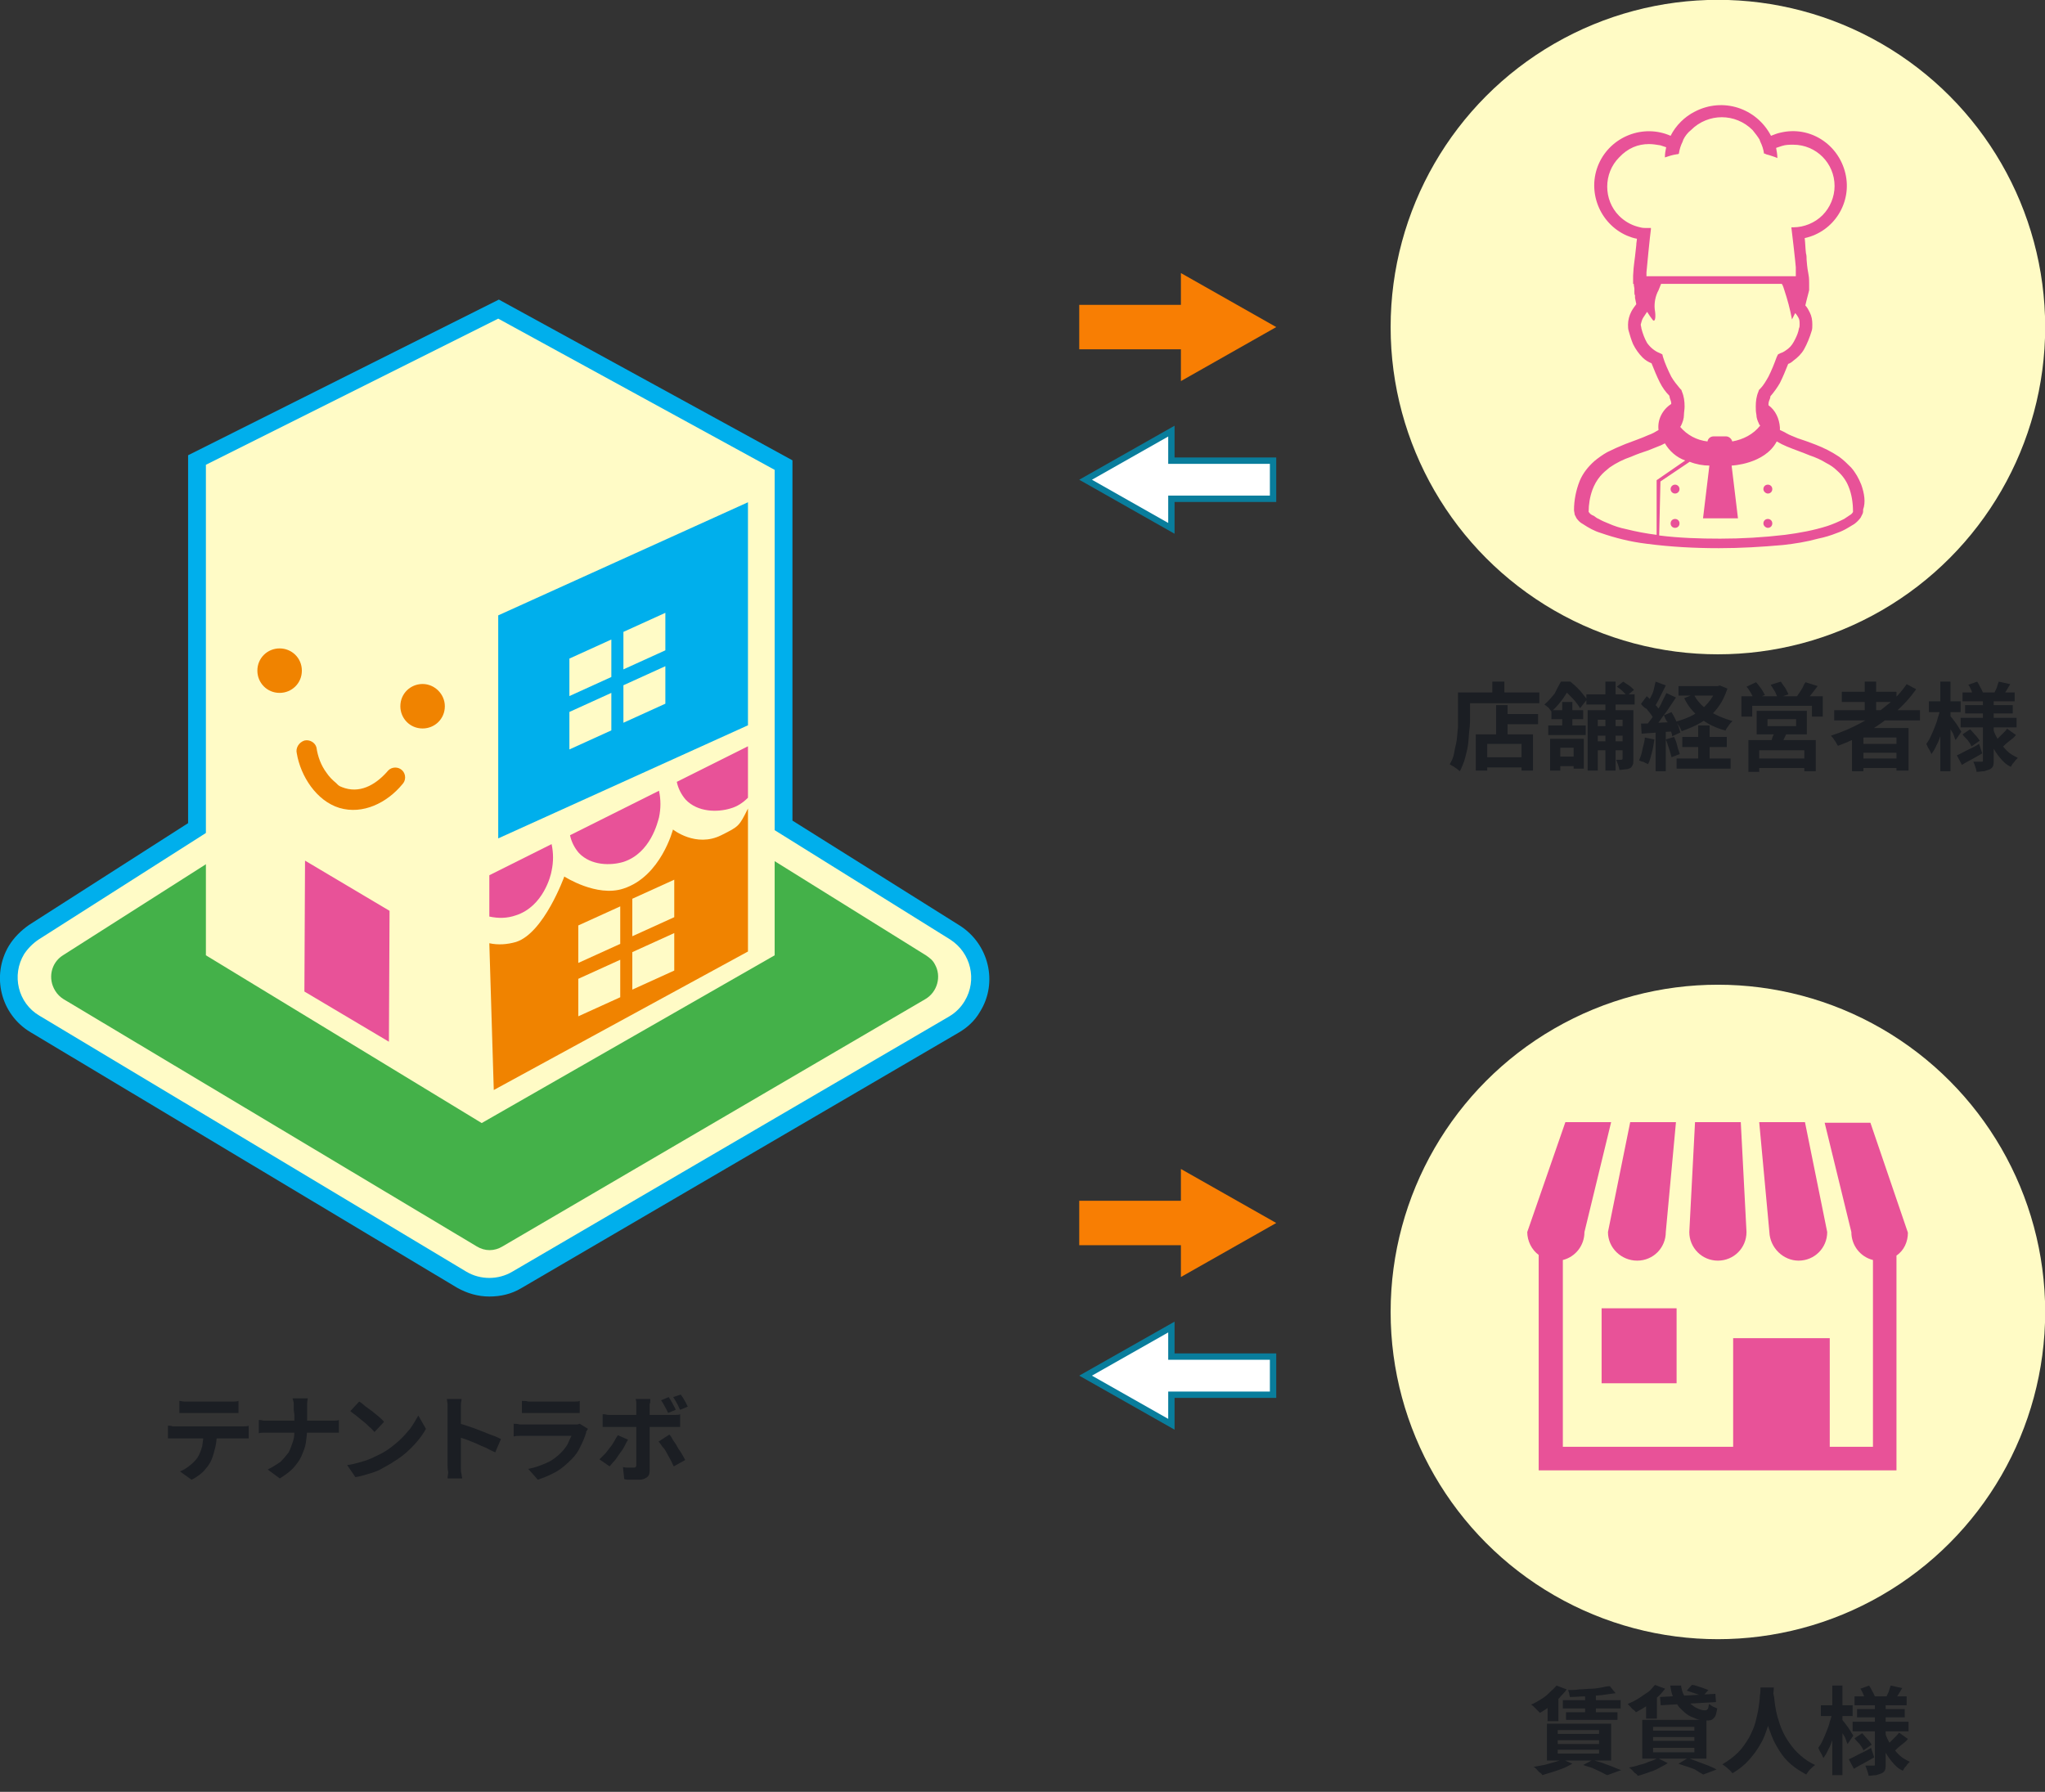 <?xml version="1.0" encoding="utf-8"?>
<!-- Generator: Adobe Illustrator 28.3.0, SVG Export Plug-In . SVG Version: 6.00 Build 0)  -->
<svg version="1.1" id="レイヤー_1" xmlns="http://www.w3.org/2000/svg" xmlns:xlink="http://www.w3.org/1999/xlink" x="0px"
	 y="0px" viewBox="0 0 321.8 282" style="enable-background:new 0 0 321.8 282;" xml:space="preserve">
<rect x="0" y="0" width="321.8" height="282" fill="#333333" stroke="none"/>
<style type="text/css">
	.st0{fill:#FFFBC5;}
	.st1{fill:#F87E03;}
	.st2{fill:#FFFFFF;}
	.st3{fill:#097D9C;}
	.st4{enable-background:new    ;}
	.st5{fill:#1B1E23;}
	.st6{fill:#E85298;}
	.st7{clip-path:url(#SVGID_00000087388003174976538790000007344649402391775110_);}
	.st8{fill:#00AFEC;}
	.st9{fill:#FFFBC6;}
	.st10{fill:#44B149;}
	.st11{fill:#F08300;}
</style>
<g id="グループ_165" transform="translate(-1115.172 -2954.625)">
	<g id="楕円形_3">
		<circle class="st0" cx="1385.5" cy="3006.1" r="51.5"/>
	</g>
	<g id="楕円形_6">
		<circle class="st0" cx="1385.5" cy="3161.1" r="51.5"/>
	</g>
	<g id="合体_18">
		<path class="st1" d="M1301,3009.6h-16v-7h16v-5l15,8.5l-15,8.5V3009.6z"/>
	</g>
	<g id="合体_21">
		<path class="st1" d="M1301,3150.6h-16v-7h16v-5l15,8.5l-15,8.5V3150.6z"/>
	</g>
	<g id="合体_19" transform="translate(1316 3038.625) rotate(180)">
		<g>
			<path class="st2" d="M16.5,16.1V12v-0.5H16H0.5v-6H16h0.5V5V0.9L30,8.5L16.5,16.1z"/>
		</g>
		<g>
			<path class="st3" d="M17,1.7V6H1v5h16v4.3l12-6.8L17,1.7 M16,0l15,8.5L16,17v-5H0V5h16V0z"/>
		</g>
	</g>
	<g id="合体_20" transform="translate(1316 3179.625) rotate(180)">
		<g>
			<path class="st2" d="M16.5,16.1V12v-0.5H16H0.5v-6H16h0.5V5V0.9L30,8.5L16.5,16.1z"/>
		</g>
		<g>
			<path class="st3" d="M17,1.7V6H1v5h16v4.3l12-6.8L17,1.7 M16,0l15,8.5L16,17v-5H0V5h16V0z"/>
		</g>
	</g>
	<g class="st4">
		<path class="st5" d="M1344.7,3063.6h1.8v3.8c0,0.6,0,1.3-0.1,2s-0.1,1.5-0.2,2.3c-0.1,0.8-0.3,1.5-0.5,2.3c-0.2,0.7-0.5,1.4-0.8,2
			c-0.1-0.1-0.3-0.2-0.5-0.4c-0.2-0.1-0.4-0.3-0.6-0.4c-0.2-0.1-0.4-0.2-0.5-0.3c0.3-0.5,0.6-1.1,0.7-1.8s0.3-1.3,0.4-2
			s0.1-1.3,0.2-2c0-0.6,0-1.2,0-1.8V3063.6z M1345.5,3063.6h11.9v1.7h-11.9V3063.6z M1347.4,3070.2h9v5.7h-1.8v-4.2h-5.4v4.2h-1.8
			V3070.2z M1348.3,3073.8h7v1.6h-7V3073.8z M1350,3061.9h1.9v2.7h-1.9V3061.9z M1350.6,3065.6h1.8v5.6h-1.8V3065.6z M1351.5,3067
			h5.7v1.6h-5.7V3067z"/>
		<path class="st5" d="M1360.8,3061.9h1v0.3h0.5v0.5c-0.3,0.5-0.7,1.2-1.2,1.9s-1.1,1.4-1.8,2c-0.1-0.1-0.2-0.3-0.3-0.4
			c-0.1-0.2-0.3-0.3-0.4-0.4c-0.1-0.1-0.3-0.2-0.4-0.3c0.6-0.5,1.1-1.1,1.6-1.7C1360.2,3063,1360.5,3062.4,1360.8,3061.9z
			 M1358.8,3068.8h5.9v1.5h-5.9V3068.8z M1359.2,3070.9h5.2v4.7h-1.6v-3.3h-2.1v3.6h-1.6V3070.9z M1359.3,3066.4h5v1.4h-5V3066.4z
			 M1359.8,3073.7h3.9v1.5h-3.9V3073.7z M1361,3065.1h1.6v4.2h-1.6V3065.1z M1361.1,3061.9h1.2c0.3,0.3,0.6,0.5,1,0.9
			c0.3,0.3,0.6,0.6,0.9,1s0.5,0.6,0.7,0.9l-1.1,1.4c-0.1-0.3-0.4-0.6-0.6-0.9c-0.3-0.4-0.6-0.7-0.9-1c-0.3-0.3-0.6-0.6-0.9-0.9h-0.3
			V3061.9z M1364.8,3063.9h7.6v1.6h-7.6V3063.9z M1365.1,3066.4h6.4v1.5h-4.9v8h-1.6V3066.4z M1365.7,3068.9h5.8v1.5h-5.8V3068.9z
			 M1365.7,3071.3h5.8v1.4h-5.8V3071.3z M1367.8,3061.9h1.6v14h-1.6V3061.9z M1369.6,3062.7l1-0.8c0.3,0.2,0.6,0.4,0.9,0.6
			c0.3,0.2,0.6,0.5,0.8,0.7l-1.1,0.9c-0.2-0.2-0.4-0.4-0.7-0.7C1370.2,3063.1,1369.9,3062.9,1369.6,3062.7z M1370.6,3066.4h1.6v7.8
			c0,0.3,0,0.6-0.1,0.8c-0.1,0.2-0.2,0.4-0.4,0.5c-0.2,0.1-0.4,0.2-0.7,0.2c-0.3,0-0.6,0.1-1,0.1c0-0.2-0.1-0.5-0.2-0.8
			s-0.2-0.5-0.3-0.8c0.2,0,0.4,0,0.5,0s0.3,0,0.3,0c0.1,0,0.2-0.1,0.2-0.2V3066.4z"/>
		<path class="st5" d="M1374,3070.7l1.5,0.3c-0.1,0.7-0.2,1.4-0.4,2.1c-0.2,0.7-0.3,1.3-0.6,1.8c-0.1-0.1-0.2-0.1-0.4-0.2
			c-0.2-0.1-0.3-0.2-0.5-0.2c-0.2-0.1-0.3-0.1-0.5-0.2c0.2-0.5,0.4-1,0.5-1.6S1374,3071.3,1374,3070.7z M1373.4,3068.5
			c0.7,0,1.5,0,2.5-0.1s1.9-0.1,2.9-0.1l0,1.4c-0.9,0.1-1.9,0.1-2.8,0.2c-0.9,0.1-1.7,0.1-2.5,0.2L1373.4,3068.5z M1373.4,3065.4
			l0.9-1.2c0.3,0.2,0.5,0.5,0.8,0.8c0.3,0.3,0.5,0.5,0.8,0.8c0.2,0.3,0.4,0.5,0.5,0.7l-0.9,1.4c-0.1-0.2-0.3-0.5-0.5-0.8
			c-0.2-0.3-0.5-0.6-0.7-0.9C1373.9,3066,1373.6,3065.7,1373.4,3065.4z M1377.4,3063.7l1.5,0.7c-0.4,0.6-0.8,1.2-1.2,1.8
			c-0.4,0.6-0.9,1.2-1.3,1.8c-0.4,0.6-0.8,1.1-1.2,1.5l-1.1-0.6c0.3-0.3,0.6-0.7,0.9-1.1c0.3-0.4,0.6-0.9,0.9-1.3s0.6-0.9,0.8-1.4
			C1377,3064.5,1377.2,3064.1,1377.4,3063.7z M1375.7,3061.9l1.6,0.6c-0.2,0.4-0.4,0.8-0.6,1.2s-0.4,0.8-0.6,1.2s-0.4,0.7-0.6,1
			l-1.2-0.5c0.2-0.3,0.4-0.7,0.6-1c0.2-0.4,0.4-0.8,0.5-1.2S1375.6,3062.2,1375.7,3061.9z M1375.7,3069.3h1.6v6.7h-1.6V3069.3z
			 M1377,3067.2l1.2-0.5c0.2,0.3,0.4,0.7,0.6,1.1c0.2,0.4,0.3,0.8,0.5,1.1c0.1,0.4,0.2,0.7,0.3,1l-1.3,0.6c0-0.3-0.1-0.6-0.3-1
			s-0.3-0.8-0.4-1.2C1377.3,3068,1377.2,3067.6,1377,3067.2z M1377.3,3071l1.3-0.4c0.2,0.4,0.4,0.9,0.5,1.4s0.3,0.9,0.4,1.3
			l-1.3,0.5c-0.1-0.4-0.2-0.8-0.4-1.4C1377.6,3071.9,1377.5,3071.4,1377.3,3071z M1385.2,3062.6h0.3l0.3-0.1l1.2,0.5
			c-0.4,1.2-0.9,2.2-1.6,3.1c-0.7,0.9-1.5,1.6-2.5,2.2c-1,0.6-2,1-3.1,1.4c-0.1-0.2-0.2-0.5-0.4-0.8c-0.2-0.3-0.4-0.5-0.5-0.7
			c1-0.3,1.9-0.6,2.8-1.1c0.9-0.5,1.6-1.1,2.2-1.8s1.1-1.5,1.4-2.4V3062.6z M1379,3074h8.5v1.6h-8.5V3074z M1379.3,3062.6h6.4v1.5
			h-6.4V3062.6z M1379.9,3070.6h7v1.6h-7V3070.6z M1381.7,3063.9c0.5,1,1.3,1.9,2.4,2.6c1.1,0.7,2.3,1.2,3.7,1.6
			c-0.2,0.2-0.4,0.4-0.6,0.7c-0.2,0.3-0.4,0.5-0.5,0.8c-1.5-0.4-2.8-1-3.9-1.9c-1.1-0.9-2-1.9-2.6-3.2L1381.7,3063.9z
			 M1382.4,3068.8h1.8v6.2h-1.8V3068.8z"/>
		<path class="st5" d="M1389.2,3064.2h12.8v3.2h-1.7v-1.7h-9.4v1.7h-1.7V3064.2z M1390,3062.7l1.5-0.7c0.3,0.3,0.5,0.6,0.8,1
			c0.3,0.4,0.4,0.7,0.6,1l-1.7,0.7c-0.1-0.3-0.3-0.6-0.5-1C1390.5,3063.4,1390.3,3063,1390,3062.7z M1390.3,3071.1h10.6v4.9h-1.8
			v-3.3h-7.1v3.4h-1.7V3071.1z M1391.3,3074h8.6v1.5h-8.6V3074z M1391.6,3066.5h7.9v3.7h-7.9V3066.5z M1393.3,3067.8v1.1h4.5v-1.1
			H1393.3z M1393.8,3062.4l1.6-0.5c0.2,0.3,0.4,0.6,0.7,1c0.2,0.4,0.4,0.7,0.5,1l-1.7,0.6c-0.1-0.3-0.2-0.6-0.4-1
			C1394.2,3063,1394,3062.7,1393.8,3062.4z M1394.4,3069.6l2,0.1c-0.1,0.4-0.3,0.8-0.5,1.2c-0.2,0.4-0.3,0.7-0.5,0.9l-1.6-0.2
			c0.1-0.3,0.2-0.6,0.3-1C1394.3,3070.2,1394.4,3069.9,1394.4,3069.6z M1399.3,3062l1.9,0.6c-0.3,0.4-0.6,0.8-1,1.3s-0.6,0.8-0.9,1
			l-1.5-0.5c0.2-0.2,0.3-0.5,0.5-0.7c0.2-0.3,0.3-0.5,0.5-0.8C1399,3062.5,1399.1,3062.2,1399.3,3062z"/>
		<path class="st5" d="M1415.2,3062.3l1.5,0.8c-1,1.4-2.1,2.6-3.4,3.7c-1.3,1.1-2.7,2.1-4.2,3c-1.5,0.9-3.1,1.6-4.7,2.2
			c-0.1-0.1-0.2-0.3-0.3-0.5c-0.1-0.2-0.3-0.4-0.4-0.6c-0.1-0.2-0.3-0.3-0.4-0.5c1.6-0.5,3.2-1.2,4.7-2s2.8-1.7,4.1-2.8
			C1413.3,3064.7,1414.3,3063.6,1415.2,3062.3z M1403.8,3066.4h13.5v1.6h-13.5V3066.4z M1405,3063.5h8.6v1.6h-8.6V3063.5z
			 M1406.7,3069.2h8.8v6.7h-1.9v-5.2h-5.2v5.3h-1.8V3069.2z M1407.7,3071.7h6.7v1.4h-6.7V3071.7z M1407.7,3074h6.7v1.5h-6.7V3074z
			 M1408.6,3061.9h1.8v5.4h-1.8V3061.9z"/>
		<path class="st5" d="M1420.5,3066.1l1,0.3c-0.1,0.6-0.2,1.2-0.4,1.9c-0.2,0.6-0.3,1.3-0.5,1.9c-0.2,0.6-0.4,1.2-0.7,1.7
			c-0.2,0.5-0.5,1-0.8,1.4c-0.1-0.2-0.2-0.5-0.4-0.8c-0.2-0.3-0.3-0.6-0.4-0.8c0.2-0.3,0.5-0.7,0.7-1.2c0.2-0.4,0.4-0.9,0.6-1.4
			c0.2-0.5,0.4-1,0.5-1.5C1420.3,3067.1,1420.4,3066.6,1420.5,3066.1z M1418.7,3065h5v1.7h-5V3065z M1420.5,3061.9h1.6v14.1h-1.6
			V3061.9z M1422,3067.2c0.1,0.1,0.2,0.3,0.4,0.5c0.2,0.3,0.4,0.5,0.6,0.8c0.2,0.3,0.4,0.6,0.5,0.8s0.3,0.4,0.3,0.5l-0.9,1.3
			c-0.1-0.2-0.2-0.5-0.3-0.8c-0.1-0.3-0.3-0.6-0.5-0.9c-0.2-0.3-0.3-0.6-0.5-0.9c-0.1-0.3-0.3-0.5-0.4-0.7L1422,3067.2z
			 M1423.1,3073.5c0.5-0.2,1-0.5,1.6-0.8c0.6-0.3,1.3-0.6,1.9-1l0.5,1.5c-0.5,0.3-1.1,0.6-1.6,0.9c-0.6,0.3-1.1,0.6-1.6,0.9
			L1423.1,3073.5z M1423.7,3067.6h8.8v1.5h-8.8V3067.6z M1424,3063.6h8.2v1.4h-8.2V3063.6z M1424,3070.2l1.2-0.8
			c0.3,0.3,0.5,0.6,0.8,0.9c0.3,0.3,0.5,0.6,0.7,0.9l-1.3,0.9c-0.1-0.3-0.3-0.6-0.6-1C1424.5,3070.8,1424.2,3070.5,1424,3070.2z
			 M1424.4,3065.6h7.5v1.3h-7.5V3065.6z M1424.9,3062.4l1.4-0.5c0.2,0.3,0.3,0.5,0.5,0.9c0.2,0.3,0.3,0.6,0.4,0.8l-1.5,0.5
			c-0.1-0.2-0.2-0.5-0.3-0.8C1425.2,3062.9,1425.1,3062.6,1424.9,3062.4z M1427.2,3064.5h1.7v9.7c0,0.4,0,0.7-0.1,1
			c-0.1,0.2-0.3,0.4-0.5,0.5c-0.2,0.1-0.6,0.2-0.9,0.3c-0.4,0-0.8,0.1-1.2,0.1c0-0.2-0.1-0.5-0.2-0.8c-0.1-0.3-0.2-0.6-0.3-0.8
			c0.3,0,0.5,0,0.8,0c0.3,0,0.4,0,0.5,0c0.1,0,0.2,0,0.2-0.1c0,0,0-0.1,0-0.2V3064.5z M1428.8,3069.3c0.2,0.7,0.5,1.3,0.9,1.9
			c0.4,0.6,0.8,1.1,1.3,1.6c0.5,0.5,1.1,0.8,1.7,1.1c-0.1,0.1-0.3,0.3-0.4,0.4c-0.1,0.2-0.3,0.4-0.4,0.5c-0.1,0.2-0.2,0.3-0.3,0.5
			c-0.7-0.3-1.2-0.8-1.7-1.4c-0.5-0.6-0.9-1.2-1.3-2c-0.4-0.7-0.7-1.5-0.9-2.4L1428.8,3069.3z M1429.7,3061.9l1.8,0.4
			c-0.2,0.3-0.4,0.7-0.6,1c-0.2,0.3-0.4,0.6-0.5,0.8l-1.4-0.4c0.1-0.3,0.3-0.6,0.4-0.9S1429.6,3062.1,1429.7,3061.9z M1431,3069.3
			l1.4,1c-0.3,0.4-0.7,0.7-1.1,1s-0.7,0.6-1,0.9l-1.2-0.9c0.2-0.2,0.4-0.4,0.6-0.6c0.2-0.2,0.5-0.5,0.7-0.7
			S1430.9,3069.5,1431,3069.3z"/>
	</g>
	<g class="st4">
		<path class="st5" d="M1360.1,3219.9l1.6,0.6c-0.3,0.5-0.8,0.9-1.2,1.4c-0.5,0.5-1,0.9-1.5,1.3c-0.5,0.4-1,0.7-1.5,1
			c-0.1-0.1-0.2-0.2-0.4-0.4c-0.2-0.2-0.3-0.3-0.5-0.5c-0.2-0.2-0.3-0.3-0.5-0.4c0.5-0.2,1-0.5,1.5-0.8c0.5-0.3,0.9-0.6,1.3-1
			S1359.8,3220.3,1360.1,3219.9z M1361,3231.5l1.6,0.7c-0.4,0.2-0.9,0.5-1.4,0.7c-0.5,0.2-1.1,0.4-1.7,0.6c-0.6,0.2-1.1,0.3-1.6,0.5
			c-0.1-0.1-0.2-0.3-0.4-0.4s-0.3-0.3-0.5-0.5c-0.2-0.2-0.3-0.3-0.5-0.4c0.5-0.1,1.1-0.2,1.6-0.3s1.1-0.3,1.5-0.4
			C1360.3,3231.8,1360.7,3231.7,1361,3231.5z M1358.6,3225.9h10.1v5.8h-10.1V3225.9z M1358.7,3222.6l1.1-1.1l0.6,0.2v3.8h-1.7
			V3222.6z M1360.3,3226.9v0.6h6.5v-0.6H1360.3z M1360.3,3228.5v0.6h6.5v-0.6H1360.3z M1360.3,3230v0.6h6.5v-0.6H1360.3z
			 M1361.1,3222.2h9.1v1.3h-9.1V3222.2z M1361.6,3224.1h8.1v1.2h-8.1V3224.1z M1368.5,3220l0.9,1.1c-0.7,0.1-1.4,0.2-2.2,0.3
			c-0.8,0.1-1.7,0.1-2.5,0.2c-0.9,0-1.7,0.1-2.5,0.1c0-0.2-0.1-0.3-0.1-0.6c-0.1-0.2-0.1-0.4-0.2-0.5c0.6,0,1.2,0,1.8-0.1
			c0.6,0,1.2-0.1,1.8-0.1c0.6,0,1.1-0.1,1.7-0.2C1367.6,3220.1,1368.1,3220,1368.5,3220z M1364.3,3232.4l1.5-0.8
			c0.5,0.2,1.1,0.3,1.6,0.5c0.5,0.2,1.1,0.4,1.6,0.6s0.9,0.4,1.3,0.5l-2.2,0.8c-0.3-0.1-0.6-0.3-1-0.5c-0.4-0.2-0.9-0.4-1.3-0.6
			C1365.3,3232.7,1364.8,3232.6,1364.3,3232.4z M1364.6,3220.9h1.7v3.8h-1.7V3220.9z"/>
		<path class="st5" d="M1375.6,3219.8l1.6,0.6c-0.4,0.5-0.8,1-1.3,1.4c-0.5,0.5-1.1,0.9-1.6,1.3c-0.6,0.4-1.1,0.7-1.7,1
			c-0.1-0.1-0.2-0.3-0.4-0.4s-0.3-0.3-0.5-0.5s-0.3-0.3-0.4-0.4c0.5-0.2,1.1-0.5,1.6-0.8c0.5-0.3,1-0.7,1.5-1
			S1375.2,3220.2,1375.6,3219.8z M1376,3231.3l1.6,0.8c-0.4,0.3-0.9,0.5-1.4,0.8s-1.1,0.5-1.7,0.7c-0.6,0.2-1.1,0.4-1.6,0.5
			c-0.1-0.1-0.2-0.3-0.4-0.4s-0.3-0.3-0.5-0.5c-0.2-0.2-0.3-0.3-0.5-0.4c0.5-0.1,1.1-0.2,1.6-0.4c0.5-0.1,1.1-0.3,1.5-0.5
			C1375.3,3231.7,1375.7,3231.5,1376,3231.3z M1373.6,3225.3h10.1v6.1h-10.1V3225.3z M1374.2,3222.2l1.1-1.1l0.6,0.2v3.8h-1.7
			V3222.2z M1375.3,3226.4v0.6h6.5v-0.6H1375.3z M1375.3,3228v0.6h6.5v-0.6H1375.3z M1375.3,3229.7v0.7h6.5v-0.7H1375.3z
			 M1376.4,3221.7l8.7-0.5l0.1,1.3l-8.7,0.5L1376.4,3221.7z M1378,3219.9h1.7c0.1,0.6,0.2,1.1,0.5,1.6c0.2,0.5,0.6,0.9,0.9,1.2
			c0.4,0.3,0.7,0.6,1.2,0.8c0.4,0.2,0.8,0.3,1.2,0.3c0.2,0,0.3-0.1,0.4-0.2s0.1-0.4,0.2-0.8c0.2,0.1,0.4,0.3,0.6,0.4
			c0.2,0.1,0.5,0.2,0.7,0.3c-0.1,0.5-0.2,1-0.3,1.2c-0.2,0.3-0.4,0.5-0.6,0.6c-0.3,0.1-0.6,0.1-1,0.1c-0.5,0-1-0.1-1.5-0.3
			c-0.5-0.2-1-0.4-1.4-0.7c-0.4-0.3-0.8-0.7-1.2-1.1c-0.3-0.4-0.6-0.9-0.9-1.5C1378.2,3221.2,1378.1,3220.5,1378,3219.9z
			 M1379.3,3232.2l1.5-0.9c0.5,0.2,1.1,0.4,1.6,0.6s1.1,0.4,1.6,0.6s0.9,0.4,1.3,0.6l-2.1,0.8c-0.3-0.2-0.6-0.3-1-0.6
			s-0.9-0.4-1.4-0.6C1380.4,3232.6,1379.9,3232.4,1379.3,3232.2z M1380.6,3220.7l0.8-0.9c0.3,0,0.6,0.1,0.9,0.2
			c0.3,0.1,0.6,0.2,0.9,0.3c0.3,0.1,0.5,0.2,0.8,0.3l-0.9,1c-0.2-0.1-0.4-0.2-0.7-0.3s-0.6-0.2-0.9-0.3
			C1381.2,3220.9,1380.9,3220.8,1380.6,3220.7z"/>
		<path class="st5" d="M1392.2,3220.2h2.1c0,0.4-0.1,1-0.1,1.6c-0.1,0.7-0.1,1.4-0.3,2.2c-0.1,0.8-0.3,1.6-0.6,2.5
			c-0.3,0.9-0.6,1.8-1.1,2.6c-0.5,0.9-1.1,1.7-1.8,2.5s-1.6,1.5-2.6,2.1c-0.2-0.2-0.4-0.5-0.7-0.7c-0.3-0.3-0.6-0.5-0.9-0.7
			c1-0.6,1.8-1.2,2.5-1.9c0.7-0.7,1.2-1.5,1.7-2.3c0.4-0.8,0.8-1.6,1-2.4c0.2-0.8,0.4-1.6,0.5-2.3c0.1-0.7,0.2-1.4,0.2-1.9
			C1392.2,3221,1392.2,3220.6,1392.2,3220.2z M1394.2,3220.6c0,0.2,0,0.5,0.1,0.9s0.1,0.9,0.2,1.5c0.1,0.6,0.2,1.2,0.4,1.9
			c0.2,0.7,0.4,1.3,0.7,2c0.3,0.7,0.7,1.4,1.2,2.1c0.5,0.7,1,1.3,1.7,1.9c0.7,0.6,1.4,1.1,2.3,1.5c-0.3,0.2-0.6,0.5-0.8,0.7
			s-0.4,0.5-0.6,0.8c-0.9-0.5-1.7-1-2.4-1.6c-0.7-0.6-1.3-1.3-1.8-2.1s-0.9-1.5-1.2-2.3c-0.3-0.8-0.6-1.5-0.8-2.3
			c-0.2-0.7-0.3-1.4-0.4-2.1c-0.1-0.6-0.2-1.2-0.2-1.7c0-0.5-0.1-0.8-0.1-1L1394.2,3220.6z"/>
		<path class="st5" d="M1403.5,3224.1l1,0.3c-0.1,0.6-0.2,1.2-0.4,1.9c-0.2,0.6-0.3,1.3-0.5,1.9c-0.2,0.6-0.4,1.2-0.7,1.7
			c-0.2,0.5-0.5,1-0.8,1.4c-0.1-0.2-0.2-0.5-0.4-0.8c-0.2-0.3-0.3-0.6-0.4-0.8c0.2-0.3,0.5-0.7,0.7-1.2c0.2-0.4,0.4-0.9,0.6-1.4
			c0.2-0.5,0.4-1,0.5-1.5C1403.3,3225.1,1403.4,3224.6,1403.5,3224.1z M1401.7,3223h5v1.7h-5V3223z M1403.5,3219.9h1.6v14.1h-1.6
			V3219.9z M1405,3225.2c0.1,0.1,0.2,0.3,0.4,0.5c0.2,0.3,0.4,0.5,0.6,0.8c0.2,0.3,0.4,0.6,0.5,0.8s0.3,0.4,0.3,0.5l-0.9,1.3
			c-0.1-0.2-0.2-0.5-0.3-0.8c-0.1-0.3-0.3-0.6-0.5-0.9c-0.2-0.3-0.3-0.6-0.5-0.9c-0.1-0.3-0.3-0.5-0.4-0.7L1405,3225.2z
			 M1406.1,3231.5c0.5-0.2,1-0.5,1.6-0.8c0.6-0.3,1.3-0.6,1.9-1l0.5,1.5c-0.5,0.3-1.1,0.6-1.6,0.9c-0.6,0.3-1.1,0.6-1.6,0.9
			L1406.1,3231.5z M1406.7,3225.6h8.8v1.5h-8.8V3225.6z M1407,3221.6h8.2v1.4h-8.2V3221.6z M1407,3228.2l1.2-0.8
			c0.3,0.3,0.5,0.6,0.8,0.9c0.3,0.3,0.5,0.6,0.7,0.9l-1.3,0.9c-0.1-0.3-0.3-0.6-0.6-1C1407.5,3228.8,1407.2,3228.5,1407,3228.2z
			 M1407.4,3223.6h7.5v1.3h-7.5V3223.6z M1407.9,3220.4l1.4-0.5c0.2,0.3,0.3,0.5,0.5,0.9c0.2,0.3,0.3,0.6,0.4,0.8l-1.5,0.5
			c-0.1-0.2-0.2-0.5-0.3-0.8C1408.2,3220.9,1408.1,3220.6,1407.9,3220.4z M1410.2,3222.5h1.7v9.7c0,0.4,0,0.7-0.1,1
			c-0.1,0.2-0.3,0.4-0.5,0.5c-0.2,0.1-0.6,0.2-0.9,0.3c-0.4,0-0.8,0.1-1.2,0.1c0-0.2-0.1-0.5-0.2-0.8c-0.1-0.3-0.2-0.6-0.3-0.8
			c0.3,0,0.5,0,0.8,0c0.3,0,0.4,0,0.5,0c0.1,0,0.2,0,0.2-0.1c0,0,0-0.1,0-0.2V3222.5z M1411.8,3227.3c0.2,0.7,0.5,1.3,0.9,1.9
			c0.4,0.6,0.8,1.1,1.3,1.6c0.5,0.5,1.1,0.8,1.7,1.1c-0.1,0.1-0.3,0.3-0.4,0.4c-0.1,0.2-0.3,0.4-0.4,0.5c-0.1,0.2-0.2,0.3-0.3,0.5
			c-0.7-0.3-1.2-0.8-1.7-1.4c-0.5-0.6-0.9-1.2-1.3-2c-0.4-0.7-0.7-1.5-0.9-2.4L1411.8,3227.3z M1412.7,3219.9l1.8,0.4
			c-0.2,0.3-0.4,0.7-0.6,1c-0.2,0.3-0.4,0.6-0.5,0.8l-1.4-0.4c0.1-0.3,0.3-0.6,0.4-0.9S1412.6,3220.1,1412.7,3219.9z M1414,3227.3
			l1.4,1c-0.3,0.4-0.7,0.7-1.1,1s-0.7,0.6-1,0.9l-1.2-0.9c0.2-0.2,0.4-0.4,0.6-0.6c0.2-0.2,0.5-0.5,0.7-0.7
			S1413.9,3227.5,1414,3227.3z"/>
	</g>
	<g class="st4">
		<path class="st5" d="M1141.6,3179c0.2,0,0.5,0,0.7,0.1c0.3,0,0.5,0,0.7,0c0.1,0,0.4,0,0.8,0c0.4,0,0.9,0,1.4,0c0.6,0,1.1,0,1.8,0
			c0.6,0,1.3,0,1.9,0s1.2,0,1.8,0c0.5,0,1,0,1.4,0c0.4,0,0.6,0,0.8,0c0.2,0,0.4,0,0.7,0c0.3,0,0.5,0,0.7-0.1v2c-0.2,0-0.4,0-0.7,0
			c-0.3,0-0.5,0-0.7,0c-0.1,0-0.4,0-0.8,0c-0.4,0-0.9,0-1.4,0c-0.6,0-1.1,0-1.8,0s-1.3,0-1.9,0c-0.6,0-1.2,0-1.8,0c-0.5,0-1,0-1.4,0
			c-0.4,0-0.7,0-0.8,0c-0.2,0-0.5,0-0.7,0c-0.3,0-0.5,0-0.7,0V3179z M1143.4,3175.1c0.2,0,0.5,0.1,0.8,0.1c0.3,0,0.6,0,0.8,0
			c0.2,0,0.5,0,0.9,0c0.4,0,0.9,0,1.4,0c0.5,0,1,0,1.5,0c0.5,0,1,0,1.4,0s0.7,0,0.9,0c0.3,0,0.5,0,0.8,0c0.3,0,0.5,0,0.8-0.1v1.9
			c-0.3,0-0.5,0-0.8,0c-0.3,0-0.5,0-0.8,0c-0.2,0-0.5,0-0.9,0s-0.8,0-1.4,0c-0.5,0-1,0-1.5,0c-0.5,0-1,0-1.4,0c-0.4,0-0.7,0-0.9,0
			c-0.3,0-0.5,0-0.8,0c-0.3,0-0.6,0-0.8,0V3175.1z M1149.3,3180c0,1-0.1,1.9-0.3,2.6c-0.2,0.8-0.4,1.5-0.7,2.1
			c-0.2,0.3-0.4,0.7-0.7,1c-0.3,0.4-0.6,0.7-1,1s-0.8,0.6-1.3,0.8l-1.8-1.3c0.5-0.2,1-0.5,1.5-0.9c0.5-0.4,0.9-0.8,1.2-1.2
			c0.4-0.6,0.6-1.2,0.8-1.9c0.1-0.7,0.2-1.4,0.2-2.2L1149.3,3180z"/>
		<path class="st5" d="M1155.8,3178.1c0.2,0,0.5,0,0.8,0.1c0.3,0,0.6,0,0.9,0c0.1,0,0.4,0,0.7,0s0.8,0,1.3,0s1.1,0,1.7,0
			c0.6,0,1.2,0,1.8,0s1.2,0,1.7,0s1,0,1.3,0s0.6,0,0.8,0c0.4,0,0.7,0,1,0c0.3,0,0.5,0,0.7-0.1v2c-0.2,0-0.4,0-0.7,0
			c-0.3,0-0.6,0-0.9,0c-0.1,0-0.4,0-0.8,0c-0.4,0-0.8,0-1.3,0s-1.1,0-1.7,0c-0.6,0-1.2,0-1.8,0s-1.2,0-1.7,0c-0.5,0-1,0-1.3,0
			c-0.4,0-0.6,0-0.7,0c-0.3,0-0.6,0-0.9,0c-0.3,0-0.6,0-0.8,0.1V3178.1z M1161.4,3176.5c0-0.2,0-0.5,0-0.9c0-0.3-0.1-0.6-0.2-0.9
			h2.4c0,0.2-0.1,0.5-0.1,0.9c0,0.4,0,0.7,0,0.9c0,0.3,0,0.6,0,0.9s0,0.7,0,1c0,0.4,0,0.7,0,1c0,0.8-0.1,1.6-0.2,2.3
			c-0.1,0.7-0.4,1.4-0.7,2.1s-0.8,1.3-1.3,1.9c-0.6,0.6-1.3,1.1-2.1,1.6l-1.9-1.4c0.8-0.4,1.4-0.8,2-1.2c0.5-0.5,0.9-1,1.3-1.5
			c0.3-0.6,0.5-1.2,0.7-1.8s0.2-1.3,0.2-2c0-0.3,0-0.7,0-1c0-0.4,0-0.7,0-1S1161.4,3176.8,1161.4,3176.5z"/>
		<path class="st5" d="M1169.8,3185.2c0.8-0.1,1.5-0.3,2.2-0.5s1.3-0.4,1.9-0.7c0.6-0.3,1.1-0.5,1.6-0.8c0.9-0.5,1.6-1.1,2.3-1.7
			c0.7-0.6,1.3-1.3,1.9-2c0.5-0.7,0.9-1.4,1.3-2.1l1.2,2.1c-0.4,0.7-0.8,1.3-1.4,2c-0.6,0.7-1.2,1.3-1.9,1.9
			c-0.7,0.6-1.5,1.1-2.3,1.6c-0.5,0.3-1.1,0.6-1.6,0.9c-0.6,0.3-1.2,0.5-1.9,0.7s-1.3,0.4-2,0.5L1169.8,3185.2z M1171.7,3175.2
			c0.3,0.2,0.6,0.4,0.9,0.7c0.4,0.3,0.7,0.5,1.1,0.8c0.4,0.3,0.7,0.6,1.1,0.9c0.3,0.3,0.6,0.5,0.8,0.8l-1.5,1.6
			c-0.2-0.2-0.4-0.5-0.8-0.8c-0.3-0.3-0.6-0.6-1-0.9c-0.4-0.3-0.7-0.6-1.1-0.9c-0.4-0.3-0.7-0.5-0.9-0.7L1171.7,3175.2z"/>
		<path class="st5" d="M1185.6,3185.2c0-0.2,0-0.5,0-0.9c0-0.4,0-0.9,0-1.5s0-1.2,0-1.8s0-1.2,0-1.8s0-1.1,0-1.6s0-0.8,0-1
			c0-0.3,0-0.6,0-0.9s-0.1-0.6-0.1-0.9h2.3c0,0.3-0.1,0.5-0.1,0.9c0,0.3,0,0.6,0,0.9c0,0.3,0,0.7,0,1.1c0,0.5,0,1,0,1.6s0,1.2,0,1.8
			c0,0.6,0,1.2,0,1.7c0,0.6,0,1,0,1.5s0,0.7,0,0.9c0,0.1,0,0.3,0,0.6c0,0.3,0,0.5,0.1,0.8c0,0.3,0.1,0.5,0.1,0.7h-2.3
			c0-0.3,0.1-0.7,0.1-1C1185.6,3185.8,1185.6,3185.5,1185.6,3185.2z M1187.2,3178.6c0.5,0.1,1.1,0.3,1.7,0.5
			c0.6,0.2,1.2,0.4,1.9,0.7c0.6,0.2,1.2,0.5,1.8,0.7s1,0.4,1.4,0.6l-0.9,2.1c-0.4-0.2-0.9-0.4-1.4-0.7c-0.5-0.2-1-0.4-1.6-0.7
			c-0.5-0.2-1-0.4-1.5-0.6c-0.5-0.2-1-0.3-1.4-0.5V3178.6z"/>
		<path class="st5" d="M1207.7,3179.5c-0.1,0.1-0.1,0.2-0.2,0.3c-0.1,0.1-0.1,0.2-0.1,0.3c-0.2,0.7-0.5,1.4-0.9,2.2
			c-0.3,0.7-0.8,1.4-1.4,2c-0.8,0.8-1.6,1.5-2.5,2c-0.9,0.5-1.9,0.9-2.8,1.2l-1.5-1.7c1.1-0.2,2.1-0.6,3-1s1.6-1,2.2-1.6
			c0.4-0.4,0.7-0.8,1-1.3c0.2-0.5,0.4-0.9,0.6-1.3c-0.1,0-0.3,0-0.6,0s-0.6,0-1,0s-0.8,0-1.2,0c-0.4,0-0.9,0-1.3,0
			c-0.4,0-0.9,0-1.3,0c-0.4,0-0.8,0-1.1,0c-0.3,0-0.6,0-0.8,0c-0.2,0-0.4,0-0.8,0c-0.3,0-0.7,0-1,0.1v-2c0.3,0,0.6,0,0.9,0.1
			c0.3,0,0.6,0,0.8,0c0.1,0,0.4,0,0.7,0c0.3,0,0.7,0,1.1,0s0.8,0,1.3,0s0.9,0,1.4,0s0.9,0,1.3,0c0.4,0,0.8,0,1.1,0
			c0.3,0,0.5,0,0.7,0c0.2,0,0.5,0,0.7,0c0.2,0,0.3-0.1,0.4-0.1L1207.7,3179.5z M1197.5,3175.1c0.2,0,0.5,0,0.8,0.1
			c0.3,0,0.6,0,0.8,0c0.2,0,0.5,0,0.9,0c0.4,0,0.8,0,1.3,0c0.5,0,1,0,1.4,0s0.9,0,1.3,0s0.7,0,0.8,0c0.2,0,0.5,0,0.8,0
			c0.3,0,0.6,0,0.8-0.1v1.9c-0.2,0-0.5,0-0.8,0s-0.6,0-0.9,0c-0.2,0-0.4,0-0.8,0c-0.4,0-0.8,0-1.3,0s-1,0-1.5,0c-0.5,0-0.9,0-1.3,0
			c-0.4,0-0.7,0-0.9,0c-0.2,0-0.5,0-0.8,0c-0.3,0-0.5,0-0.8,0V3175.1z"/>
		<path class="st5" d="M1214,3181.2c-0.2,0.3-0.4,0.7-0.6,1.1s-0.5,0.8-0.8,1.2c-0.3,0.4-0.5,0.8-0.8,1.1c-0.3,0.3-0.5,0.6-0.7,0.8
			l-1.6-1.1c0.2-0.2,0.5-0.5,0.8-0.8c0.3-0.3,0.5-0.6,0.8-1c0.3-0.3,0.5-0.7,0.7-1c0.2-0.4,0.4-0.7,0.6-1L1214,3181.2z
			 M1210.2,3177.2c0.2,0,0.5,0.1,0.7,0.1c0.2,0,0.5,0,0.7,0c0.1,0,0.4,0,0.7,0c0.4,0,0.8,0,1.3,0c0.5,0,1.1,0,1.6,0
			c0.6,0,1.2,0,1.8,0c0.6,0,1.1,0,1.7,0s1,0,1.3,0c0.4,0,0.6,0,0.8,0c0.2,0,0.5,0,0.7,0c0.3,0,0.5,0,0.7-0.1v2c-0.2,0-0.5,0-0.8,0
			c-0.3,0-0.5,0-0.7,0c-0.1,0-0.4,0-0.8,0s-0.8,0-1.3,0c-0.5,0-1.1,0-1.7,0s-1.2,0-1.8,0s-1.1,0-1.6,0c-0.5,0-0.9,0-1.3,0
			c-0.4,0-0.6,0-0.8,0c-0.2,0-0.5,0-0.7,0c-0.3,0-0.5,0-0.7,0V3177.2z M1217.5,3174.8c0,0.1,0,0.2,0,0.3c0,0.2,0,0.3-0.1,0.5
			c0,0.2,0,0.3,0,0.5c0,0.3,0,0.6,0,1s0,0.7,0,1.1c0,0.4,0,0.7,0,1c0,0.2,0,0.5,0,0.8c0,0.4,0,0.8,0,1.2c0,0.5,0,0.9,0,1.4
			c0,0.5,0,1,0,1.4s0,0.9,0,1.2s0,0.7,0,0.9c0,0.4-0.1,0.8-0.4,1s-0.6,0.4-1.2,0.4c-0.3,0-0.5,0-0.8,0c-0.3,0-0.6,0-0.8,0
			c-0.3,0-0.5,0-0.8-0.1l-0.2-1.9c0.3,0.1,0.6,0.1,0.9,0.1c0.3,0,0.5,0,0.7,0c0.2,0,0.3,0,0.4-0.1s0.1-0.2,0.1-0.4
			c0-0.1,0-0.3,0-0.6c0-0.3,0-0.7,0-1.1s0-0.8,0-1.3c0-0.5,0-0.9,0-1.3s0-0.8,0-1.1c0-0.3,0-0.5,0-0.6c0-0.2,0-0.5,0-0.8
			s0-0.8,0-1.2c0-0.4,0-0.8,0-1c0-0.2,0-0.4,0-0.7c0-0.3-0.1-0.5-0.1-0.6H1217.5z M1220.5,3180.4c0.2,0.2,0.4,0.5,0.6,0.9
			c0.2,0.3,0.5,0.7,0.7,1.1c0.2,0.4,0.5,0.7,0.7,1.1c0.2,0.4,0.4,0.7,0.5,0.9l-1.8,1c-0.2-0.3-0.3-0.7-0.5-1
			c-0.2-0.4-0.4-0.7-0.6-1.1c-0.2-0.4-0.4-0.7-0.7-1c-0.2-0.3-0.4-0.6-0.6-0.8L1220.5,3180.4z M1220.4,3174.5c0.2,0.3,0.4,0.6,0.6,1
			c0.2,0.4,0.4,0.7,0.5,1l-1.2,0.5c-0.1-0.3-0.3-0.6-0.5-1c-0.2-0.4-0.4-0.7-0.6-1L1220.4,3174.5z M1222.3,3174.1
			c0.1,0.2,0.3,0.4,0.4,0.6s0.3,0.5,0.4,0.7c0.1,0.2,0.2,0.4,0.3,0.6l-1.2,0.5c-0.2-0.3-0.3-0.7-0.5-1c-0.2-0.4-0.4-0.7-0.6-1
			L1222.3,3174.1z"/>
	</g>
	<g id="フレンチのコックさんのアイコン" transform="translate(1273.559 2971.099)">
		<g id="パス_24">
			<path class="st6" d="M134.5,59.8c-0.4-1-0.9-1.9-1.6-2.7c-0.6-0.6-1.2-1.2-1.9-1.7c-1.2-0.8-2.4-1.4-3.7-1.9
				c-1-0.4-1.9-0.7-2.8-1c-0.7-0.3-1.3-0.5-1.8-0.8c-0.3-0.2-0.6-0.3-1-0.5l0,0c0-0.1,0-0.3,0-0.4c-0.1-1.4-0.7-2.7-1.8-3.5
				c0-0.2,0-0.4,0.1-0.7c0.1-0.2,0.2-0.5,0.2-0.7c0.6-0.7,1.1-1.4,1.5-2.1c0.5-1,0.9-2,1.3-3c0.3-0.1,0.6-0.3,0.8-0.5
				c0.7-0.5,1.3-1.1,1.7-1.8c0.5-0.9,0.9-1.9,1.2-2.9c0.1-0.3,0.1-0.6,0.1-1c0-0.7-0.1-1.3-0.4-1.9c-0.2-0.4-0.4-0.8-0.7-1.1
				c0.1-0.5,0.3-1.2,0.5-2c0-0.1,0.1-0.3,0.1-0.4l0-0.1v-1c0-1.7-0.2-1.1-0.4-3.7l0,0c0-0.3,0-0.7-0.1-1c-0.1-0.8-0.1-1.6-0.2-2.4
				c4.6-1,7.5-5.6,6.4-10.2s-5.6-7.5-10.2-6.4c-0.5,0.1-1,0.3-1.5,0.5c-2.3-4.4-7.6-6.1-12-3.8c-1.6,0.8-3,2.2-3.8,3.8
				c-4.3-1.9-9.4,0.1-11.3,4.4c-1.9,4.3,0.1,9.4,4.4,11.3c0.5,0.2,1,0.4,1.6,0.5v0c0,0.3-0.1,0.6-0.1,1c-0.3,3-0.4,2.8-0.5,4.8v0.4
				l0,0.2v0.4l0,0.3h0.1c0,0.3,0.1,0.6,0.1,0.8c0,0.1,0,0.1,0,0.2l0,0c0,0.1,0,0.2,0,0.3c0,0.2,0,0.4,0.1,0.5c0,0.1,0,0.1,0,0.2v0.2
				l0.2,1c-0.3,0.4-0.6,0.8-0.8,1.2c-0.3,0.6-0.5,1.3-0.5,2c0,0.3,0,0.7,0.1,1c0.2,0.7,0.4,1.4,0.7,2.1c0.4,0.8,0.9,1.5,1.5,2.1
				c0.4,0.4,0.9,0.7,1.4,0.9c0.4,1,0.8,2,1.3,3c0.4,0.8,0.9,1.5,1.5,2.1c0.1,0.7,0.3,0.7,0.3,1.3v0c-1.4,0.9-2.2,2.5-2,4.1
				c0,0,0,0,0,0c-0.5,0.3-1,0.6-1.6,0.8c-1.1,0.5-2.3,0.9-3.6,1.4c-1,0.4-1.9,0.8-2.9,1.3c-0.7,0.4-1.4,0.9-2,1.4
				c-1,0.9-1.8,1.9-2.3,3.1c-0.6,1.5-0.9,3.1-0.9,4.6c0,0.2,0.1,0.5,0.1,0.7c0.1,0.2,0.2,0.4,0.3,0.6c0.3,0.4,0.6,0.7,1,0.9
				c0.9,0.6,1.8,1.1,2.8,1.4c2.3,0.8,4.7,1.4,7.2,1.7c3.8,0.5,7.6,0.7,11.4,0.7c3.4,0,6.7-0.2,10.1-0.5c1.8-0.2,3.7-0.5,5.5-1
				c1-0.2,2-0.5,3-0.9c0.6-0.2,1.2-0.5,1.7-0.8c0.3-0.2,0.7-0.4,1-0.6c0.4-0.3,0.7-0.6,1-1c0.1-0.2,0.2-0.4,0.3-0.6
				c0.1-0.2,0.1-0.4,0.1-0.7C135.2,62.6,135,61.2,134.5,59.8z M91.7,64.2c0,0-0.1-0.1-0.1-0.1l0,0c0-1.2,0.2-2.4,0.6-3.5
				c0.3-0.8,0.7-1.5,1.2-2.1c0.4-0.5,1-1,1.5-1.4c1-0.7,2.2-1.3,3.4-1.7c0.9-0.4,1.8-0.7,2.7-1c0.7-0.3,1.3-0.5,2-0.8
				c0.2-0.1,0.4-0.2,0.6-0.3c0.7,1.2,1.8,2.2,3.2,2.7l-4.5,3.1v8.6c-1.6-0.2-3.2-0.5-4.8-0.9c-1-0.2-1.9-0.5-2.8-0.9
				c-0.5-0.2-1-0.4-1.5-0.7c-0.3-0.1-0.5-0.3-0.8-0.5C92.1,64.6,91.8,64.4,91.7,64.2z M101.1,6.2c0.6,0,1.2,0.1,1.8,0.2
				c0.3,0.1,0.6,0.2,0.9,0.3c-0.1,0.5-0.2,1-0.2,1.6c0.6-0.2,1.2-0.4,1.9-0.5c0.1,0,0.2,0,0.3-0.1c0.1-0.7,0.3-1.3,0.6-1.9
				c0-0.1,0.1-0.2,0.1-0.3c0.3-0.6,0.7-1.1,1.2-1.5c2.7-2.7,7-2.7,9.7,0c0,0,0,0,0,0c0.4,0.5,0.8,1,1.1,1.5c0,0.1,0.1,0.2,0.1,0.3
				c0.3,0.6,0.5,1.2,0.6,1.9c0.1,0,0.2,0,0.3,0.1c0.4,0.1,0.7,0.2,1,0.3s0.6,0.2,0.8,0.3c0-0.5-0.1-1.1-0.2-1.6
				c0.3-0.1,0.6-0.2,0.9-0.3c0.6-0.2,1.2-0.2,1.8-0.2c3.6,0,6.5,2.9,6.5,6.5c0,1.7-0.7,3.4-1.9,4.6c-1.2,1.2-2.9,1.9-4.6,1.9
				c-0.1,0-0.2,0-0.3,0c0.1,0.7,0.7,6,0.7,6.3c0,0.1,0,0.3,0,0.5c0,0.1,0,0.2,0,0.4c0,0.2,0,0.3,0,0.5h-23.5c0-0.1,0-0.4,0-0.6
				c0-0.2,0.6-6.2,0.7-6.8c0-0.1,0-0.2,0-0.2c-0.1,0-0.2,0-0.3,0c-0.1,0-0.1,0-0.2,0c-0.2,0-0.3,0-0.5,0c-0.4,0-0.7-0.1-1.1-0.2
				c-1.1-0.3-2.1-0.9-2.9-1.7c-2.5-2.5-2.5-6.7,0-9.2C97.8,6.8,99.4,6.2,101.1,6.2L101.1,6.2z M100.2,33.5c0.2-0.3,0.4-0.6,0.6-0.9
				c0.3,0.5,0.6,0.9,0.9,1.3c0.4,0.4,0.5-0.6,0.3-1.7c-0.1-1,0.1-2.1,0.6-3c0.1-0.3,0.3-0.7,0.4-1h19c0.2,0.3,0.3,0.7,0.4,1
				c0.5,1.5,0.9,3,1.2,4.6c0,0,0.2-0.4,0.5-1c0.2,0.2,0.4,0.5,0.5,0.7c0.2,0.3,0.2,0.7,0.2,1.1c0,0.2,0,0.4-0.1,0.6
				c-0.1,0.6-0.3,1.1-0.6,1.7c-0.3,0.6-0.6,1.1-1.1,1.5c-0.4,0.3-0.8,0.6-1.2,0.7l-0.4,0.2l-0.2,0.4c-0.4,1.1-0.8,2.1-1.3,3.1
				c-0.4,0.7-0.8,1.4-1.3,1.9l-0.2,0.2l-0.1,0.3c-0.3,0.7-0.4,1.5-0.4,2.3c0,0.4,0,0.8,0.1,1.3c0,0.5,0.2,1,0.4,1.4
				c0,0.1,0.1,0.2,0.2,0.3c-1.1,1.4-2.7,2.2-4.4,2.5c-0.1-0.4-0.5-0.8-1-0.8h-1.9c-0.5,0-0.9,0.3-1,0.8c-1.7-0.2-3.2-1-4.3-2.3
				l0.1-0.1c0.3-0.6,0.5-1.2,0.5-1.8c0-0.4,0.1-0.8,0.1-1.3c0-0.8-0.1-1.6-0.4-2.3l-0.1-0.3l-0.2-0.2c-0.5-0.6-1-1.2-1.4-1.9
				c-0.5-1-1-2.1-1.3-3.1l-0.1-0.4l-0.4-0.2c-0.8-0.3-1.5-0.9-2-1.6c-0.4-0.7-0.7-1.5-0.9-2.3c0-0.2-0.1-0.4-0.1-0.6
				C99.9,34.2,100,33.8,100.2,33.5L100.2,33.5z M102.9,59.3l4.6-3.1c1,0.4,2.1,0.6,3.1,0.6l-1,8.3h5.5l-1-8.3c0,0,5.2-0.2,7.1-3.8
				l0,0c0.5,0.3,1.1,0.6,1.6,0.8c1.2,0.5,2.4,0.9,3.6,1.4c0.9,0.3,1.8,0.7,2.6,1.2c0.6,0.3,1.2,0.7,1.7,1.2c0.8,0.7,1.4,1.5,1.8,2.5
				c0.5,1.2,0.7,2.6,0.7,3.9l0,0.1c-0.1,0.2-0.3,0.4-0.5,0.5c-0.3,0.2-0.6,0.4-0.9,0.6c-0.8,0.4-1.7,0.8-2.6,1.1
				c-2.2,0.7-4.4,1.1-6.7,1.4c-3.4,0.4-6.8,0.6-10.2,0.6c-3.2,0-6.4-0.1-9.6-0.5L102.9,59.3L102.9,59.3z"/>
		</g>
		<g id="楕円形_7">
			<circle class="st6" cx="105.2" cy="60.5" r="0.7"/>
		</g>
		<g id="パス_25">
			<path class="st6" d="M105.2,65.2c-0.4,0-0.7,0.3-0.7,0.7c0,0.4,0.3,0.7,0.7,0.7c0.4,0,0.7-0.3,0.7-0.7S105.6,65.2,105.2,65.2
				C105.2,65.2,105.2,65.2,105.2,65.2z"/>
		</g>
		<g id="パス_26">
			<path class="st6" d="M119.8,61.2c0.4,0,0.7-0.3,0.7-0.7s-0.3-0.7-0.7-0.7s-0.7,0.3-0.7,0.7S119.5,61.2,119.8,61.2L119.8,61.2z"/>
		</g>
		<g id="パス_27">
			<path class="st6" d="M119.8,66.6c0.4,0,0.7-0.3,0.7-0.7s-0.3-0.7-0.7-0.7s-0.7,0.3-0.7,0.7S119.5,66.6,119.8,66.6L119.8,66.6z"/>
		</g>
	</g>
	<g id="ショップアイコン5" transform="translate(1355.5 3109.225)">
		<g id="パス_28">
			<path class="st6" d="M17.3,43.8c2.5,0,4.5-2,4.5-4.5l0,0l1.6-17.3h-7.2l-3.5,17.3C12.7,41.8,14.8,43.8,17.3,43.8
				C17.3,43.8,17.3,43.8,17.3,43.8z"/>
		</g>
		<g id="パス_29">
			<path class="st6" d="M30,43.8c2.5,0,4.5-2,4.5-4.5l-0.9-17.3h-7.2l-0.9,17.3C25.5,41.8,27.5,43.8,30,43.8z"/>
		</g>
		<g id="パス_30">
			<path class="st6" d="M42.7,43.8c2.5,0,4.5-2,4.5-4.5l-3.5-17.3h-7.2l1.6,17.3C38.2,41.8,40.3,43.8,42.7,43.8
				C42.7,43.8,42.7,43.8,42.7,43.8z"/>
		</g>
		<g id="パス_31">
			<path class="st6" d="M54,22.1h-7.2L51,39.3c0,2.1,1.4,3.9,3.4,4.4v29.4h-6.8V56H32.4v17.1H5.6V43.7c2-0.5,3.4-2.3,3.4-4.4
				l4.2-17.3H6L0,39.3c0,1.4,0.7,2.8,1.8,3.6v33.9h56.3V43c1.2-0.8,1.8-2.2,1.8-3.6L54,22.1z"/>
		</g>
		<g id="長方形_51">
			<rect x="11.7" y="51.3" class="st6" width="11.8" height="11.8"/>
		</g>
	</g>
	<g id="グループ_51" transform="translate(1115.172 3001.772)">
		<g>
			<defs>
				<rect id="SVGID_1_" y="0" width="155.7" height="156.9"/>
			</defs>
			<clipPath id="SVGID_00000022522209147949904410000006160558399948576170_">
				<use xlink:href="#SVGID_1_"  style="overflow:visible;"/>
			</clipPath>
			
				<g id="グループ_49" transform="translate(0 0)" style="clip-path:url(#SVGID_00000022522209147949904410000006160558399948576170_);">
				<g id="パス_46">
					<path class="st8" d="M77,156.9c-1.8,0-3.5-0.5-5.1-1.4L4.8,115.3c-4.7-2.8-6.2-8.9-3.4-13.6c0.8-1.3,1.9-2.4,3.2-3.3l25-16
						V24.5L78.5,0l46.2,25.3v56.7L151,98.5c4.6,2.9,6.1,9,3.2,13.6c-0.8,1.4-2,2.5-3.4,3.3L82,155.6C80.5,156.5,78.8,156.9,77,156.9
						z"/>
				</g>
				<g id="パス_47">
					<path class="st9" d="M6.1,100.7l67.2-42.8c2.3-1.5,5.2-1.5,7.5,0l68.7,42.8c3.3,2.1,4.3,6.4,2.3,9.7c-0.6,1-1.4,1.8-2.4,2.4
						L80.6,153c-2.2,1.3-5,1.3-7.2,0L6.2,112.7c-3.4-2-4.4-6.4-2.4-9.7C4.4,102.1,5.2,101.3,6.1,100.7"/>
				</g>
				<g id="パス_48">
					<path class="st10" d="M10,110.1L75,149c1.3,0.8,2.8,0.8,4.1,0l66.5-38.9c1.9-1.1,2.6-3.6,1.5-5.5c-0.3-0.6-0.8-1-1.4-1.4
						L79.2,61.8c-1.3-0.8-3-0.8-4.3,0L9.9,103.2c-1.9,1.2-2.4,3.7-1.2,5.6C9,109.3,9.5,109.8,10,110.1"/>
				</g>
				<g id="パス_49">
					<path class="st9" d="M78.4,3l-46,23v77.2l43.4,26.4l46.1-26.4V26.8L78.4,3z"/>
				</g>
				<g id="パス_50">
					<path class="st11" d="M47.5,58.4c0,2-1.6,3.5-3.5,3.5c-2,0-3.5-1.6-3.5-3.5c0-2,1.6-3.5,3.5-3.5C45.9,54.9,47.5,56.4,47.5,58.4
						L47.5,58.4"/>
				</g>
				<g id="パス_51">
					<path class="st11" d="M70,64c0,2-1.6,3.5-3.5,3.5c-2,0-3.5-1.6-3.5-3.5c0-2,1.6-3.5,3.5-3.5C68.4,60.5,70,62.1,70,64L70,64"/>
				</g>
				<g id="パス_52">
					<path class="st11" d="M46.7,71.4c0.6,3.6,3.1,7.5,6.7,8.6c3.7,1.1,7.5-0.8,9.9-3.7c0.6-0.6,0.6-1.6,0-2.2
						c-0.6-0.6-1.6-0.6-2.2,0c-1.7,2-4.1,3.6-6.8,2.8c-0.3-0.1-0.6-0.2-0.8-0.3c-0.2-0.1-0.3-0.2-0.4-0.3c-0.1-0.1-0.1-0.1,0,0
						c-0.1-0.1-0.1-0.1-0.2-0.2c-0.6-0.5-1.1-1-1.5-1.6c-0.9-1.2-1.4-2.6-1.6-4c-0.2-0.8-1.1-1.3-1.9-1.1
						C47,69.7,46.5,70.6,46.7,71.4"/>
				</g>
				<g id="パス_53">
					<path class="st6" d="M61.2,116.8l-13.3-7.9L48,88.3l13.3,7.9L61.2,116.8z"/>
				</g>
				<g id="パス_54">
					<path class="st8" d="M117.7,67L78.4,84.8V49.7l39.3-17.8V67z"/>
				</g>
				<g id="パス_55">
					<path class="st9" d="M96.2,59.4l-6.6,3v-5.9l6.6-3V59.4z"/>
				</g>
				<g id="パス_56">
					<path class="st9" d="M104.7,55.2l-6.6,3v-5.9l6.6-3V55.2z"/>
				</g>
				<g id="パス_57">
					<path class="st9" d="M96.2,67.8l-6.6,3v-5.9l6.6-3V67.8z"/>
				</g>
				<g id="パス_58">
					<path class="st9" d="M104.7,63.6l-6.6,3v-5.9l6.6-3V63.6z"/>
				</g>
				<g id="パス_59">
					<path class="st11" d="M105.9,83.4c0,0-1.9,7.4-7.8,9.3c-4.2,1.4-9.3-1.9-9.3-1.9s-3.2,8.9-7.6,10.3c-1.4,0.4-2.8,0.5-4.2,0.2
						l0.7,23.1l40-21.8V80.1c-1.4,2.8-1.4,2.8-4.2,4.2C109.5,86.3,105.9,83.4,105.9,83.4"/>
				</g>
				<g id="パス_60">
					<path class="st6" d="M103.7,77.3c0.3,1.4,0.3,2.8,0,4.2c-0.2,0.7-1.3,5.6-5.6,7c-2,0.6-5.1,0.6-7-1.4c-0.7-0.8-1.2-1.8-1.4-2.8
						L103.7,77.3z"/>
				</g>
				<g id="パス_61">
					<path class="st6" d="M86.8,85.7L77,90.6v6.5c1.4,0.3,2.8,0.3,4.2-0.2c4.3-1.4,5.5-6.3,5.6-7C87.1,88.5,87.1,87.1,86.8,85.7"/>
				</g>
				<g id="パス_62">
					<path class="st6" d="M117.7,70.3l-11.2,5.6c0.2,1,0.7,2,1.4,2.8c1.9,2,5,2,7,1.4c1.1-0.3,2-0.9,2.8-1.7L117.7,70.3z"/>
				</g>
				<g id="パス_63">
					<path class="st9" d="M97.6,101.4l-6.6,3v-5.9l6.6-3V101.4z"/>
				</g>
				<g id="パス_64">
					<path class="st9" d="M106.1,97.2l-6.6,3v-5.9l6.6-3V97.2z"/>
				</g>
				<g id="パス_65">
					<path class="st9" d="M97.6,109.8l-6.6,3v-5.9l6.6-3V109.8z"/>
				</g>
				<g id="パス_66">
					<path class="st9" d="M106.1,105.6l-6.6,3v-5.9l6.6-3V105.6z"/>
				</g>
			</g>
		</g>
	</g>
</g>
</svg>
